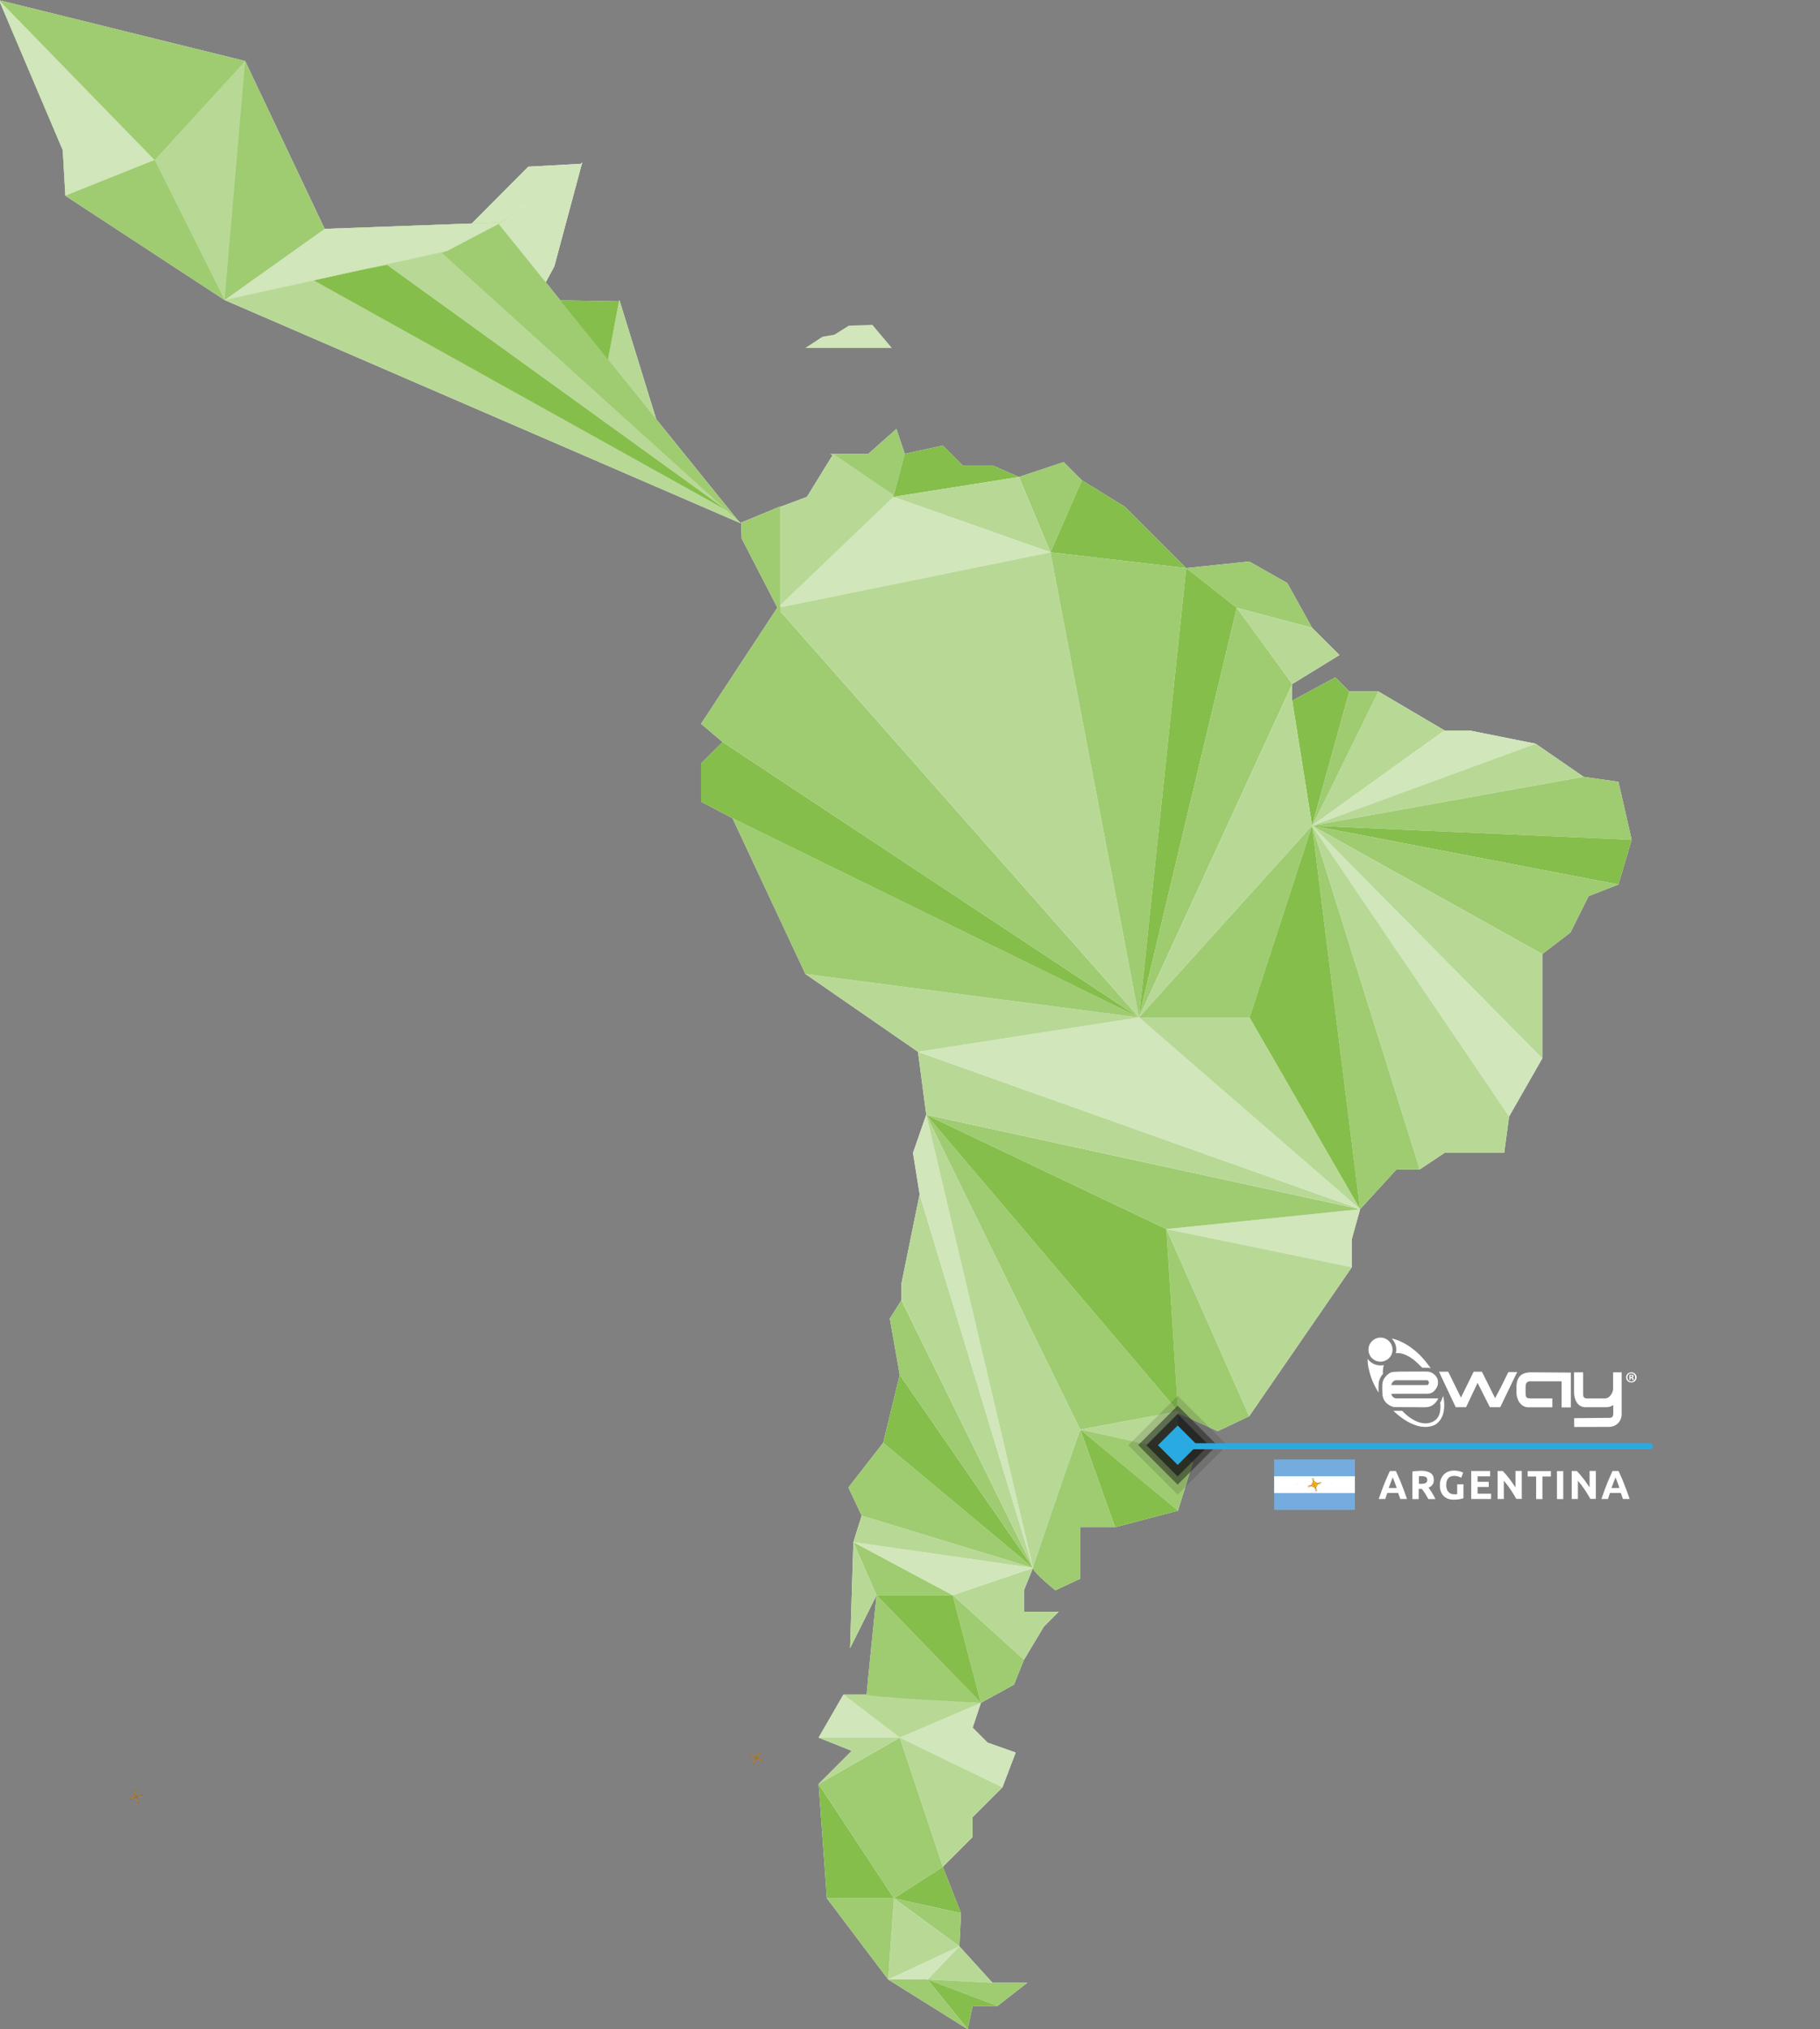 <?xml version="1.0" encoding="utf-8"?>
<!-- Generator: Adobe Illustrator 21.0.0, SVG Export Plug-In . SVG Version: 6.00 Build 0)  -->
<svg version="1.1" id="Capa_1" xmlns="http://www.w3.org/2000/svg" xmlns:xlink="http://www.w3.org/1999/xlink" x="0px" y="0px"
	 viewBox="0 0 2088.3 2327.4" style="enable-background:new 0 0 2088.3 2327.4;" xml:space="preserve">
<rect x="0" y="0" width="2088.3" height="2327.4" fill="#808080" stroke="none"/>
<style type="text/css">
	.st0{opacity:0.15;fill:#1D1D1B;enable-background:new    ;}
	.st1{opacity:0.5;fill:#1D1D1B;enable-background:new    ;}
	.st2{opacity:0.75;fill:#1D1D1B;enable-background:new    ;}
	.st3{fill:#29ABE2;}
	.st4{fill:#FFFFFF;}
	.st5{fill:#9FCB71;}
	.st6{fill:#B8D996;}
	.st7{fill:#85BE4B;}
	.st8{fill:#D1E6BA;}
	.st9{fill:none;stroke:#29ABE2;stroke-width:6.92;stroke-linecap:round;stroke-linejoin:round;stroke-miterlimit:10;}
	.st10{fill:#74ACDF;}
	.st11{fill:#F6B40E;stroke:#85340A;stroke-width:0.129;}
	.st12{fill:#85340A;}
	.st13{fill:#F6B40E;stroke:#85340A;stroke-width:0.174;}
	.st14{fill:#843511;}
</style>
<symbol  id="nuevo_cubo" viewBox="-56.7 -56.7 113.4 113.4">
	<rect x="-40.1" y="-40.1" transform="matrix(0.707 -0.707 0.707 0.707 0 0)" class="st0" width="80.2" height="80.2"/>
	
		<rect x="-32.1" y="-32" transform="matrix(0.707 -0.707 0.707 0.707 -6.004901e-02 -3.076042e-02)" class="st1" width="64.1" height="64.1"/>
	
		<rect x="-25.4" y="-25.3" transform="matrix(0.707 -0.707 0.707 0.707 -6.005009e-02 -3.076013e-02)" class="st2" width="50.7" height="50.7"/>
	
		<rect x="-16" y="-16" transform="matrix(0.707 -0.707 0.707 0.707 9.255909e-07 3.833923e-07)" class="st3" width="32" height="32"/>
</symbol>
<g>
	<path class="st4" d="M1857,896.7l-39.9-5.7l-55.1-38l-76-15.2h-28.5l-75.9-44.7l0,0h-33.3c0,0-0.1,0.2-0.2,0.6l0.2-0.6l-16.2-16.1
		l-49.4,26.6v-19l54.2-33.3l-31.4-31.3l-28.5-51.3l-43.7-24.7l-72.2,7.6l-70.3-70.3l-49.4-30.4l-20.9-20.9l-51.3,17.1l-30.4-13.3
		h-34.2l-22.8-22.8l-43.7,9.5l-9.5-28.5l-32.3,28.5h-43.7l2.6,1.8l-29.3,47.6l-30.4,11.4v112.4l-0.2,0.2l-0.1-113l-44.8,18.5
		l0.6,18.2l41,79.4l-0.2,0.2l-87.4,133l24.7,20.9l-24.7,24.7v43.7l36.1,19l83.6,178.6l129.2,89.3l9.5,72.2l-15.2,43.7l7.6,47.5
		l-20.9,102.6v19l-13.3,20.9l11.4,64.6l-19,77.9l-39.9,51.3l15.2,32.3l-9.5,30.4l-3.8,121.6l30.4-60.8c0,0-11.4,111.1-11.4,114
		h-26.6l-28.5,49.4l38,15.2l-38,38l9.5,131.1l70.3,93.1l91.2,57l5.7-26.6h28.5l34.2-26.6h-39.9l-38-41.8l1.9-38l-20.9-53.2
		l34.2-34.2v-22.8l34.2-34.2l15.2-39.9l-32.3-11.4l-17.1-17.1l9.5-28.5l38-20.9l11.4-28.5l22.8-38l17.1-17.1h-39.9v-24.7l10.4-25.6
		l0,0c0,5.3,25.7,25.7,25.7,25.7l28.5-13.3v-59h39.9l0,0l72.2-19l17.1-55.1l-17.1-13.3v-43.7l45.6,20.9l36.1-17.1l117.8-171v-32.3
		l9.5-34.2l41.8-45.6h26.6l28.5-19h68.4l5.7-41.8l38-66.5v-119.7l32.3-24.7l20.9-41.8l34.2-13.3l15.2-51.3L1857,896.7z
		 M1547.9,794.5c-4.1,14.7-39.8,143.2-42.2,152.1l-0.2,0.4L1547.9,794.5z"/>
	<path class="st4" d="M847,597.2l-94.1-116.5l-42.2-136.6l-2.7,13.3l2.3-11.7l-67.4-1.2l-16.7-20.7l9.8-18.1l31.6-117.6l0.5-0.3
		h-0.4l0.4-1.4l-2,1.5l-59.9,3.3l-64.8,65.1l-168.9,6.2L281.3,70L-1.1,0.2l73.1,172l3,52.3l182.7,119.6l592.7,256.3L847,597.2z
		 M602.8,234.8l-30.4,22.5l-0.3-0.4l0.5-0.3l2.7-1.5h-0.7L602.8,234.8z"/>
</g>
<g id="BACKGROUND">
</g>
<g id="TEXT">
</g>
<g>
	<polygon class="st5" points="1028.6,492 996.3,520.5 952.6,520.5 1025,569.9 1038.1,520.5 	"/>
	<polygon class="st6" points="956.3,520.5 925.9,569.9 895.5,581.3 895.5,697.2 1028.7,569.9 	"/>
	<polygon class="st7" points="1138.8,533.8 1104.6,533.8 1081.8,511 1038.1,520.5 1025,569.9 1169.2,547.1 	"/>
	<polygon class="st8" points="924,399.1 1023.3,399.1 1001,372.6 974,373.5 957.3,383.9 943.8,386.2 	"/>
	<polygon class="st5" points="1169.2,547.1 1220.5,530 1241.4,550.9 1205.3,633.5 	"/>
	<polygon class="st6" points="1169.2,547.1 1205.3,633.5 1025,569.9 	"/>
	<polygon class="st6" points="710.7,344.1 767.1,526.8 682.2,487.3 	"/>
	<polygon class="st8" points="1025,569.9 891.8,697.2 1205.3,633.5 	"/>
	<polygon class="st7" points="1290.8,581.3 1241.4,550.9 1205.3,633.5 1361.1,651.6 	"/>
	<polygon class="st7" points="682.2,492 710.3,345.7 620.2,344.1 627.2,401.7 	"/>
	<polygon class="st8" points="668,186.4 511.4,302.6 601.6,369.1 635.9,305.7 	"/>
	<polygon class="st8" points="606.1,191.2 507.4,290.4 572.1,256.9 668,187.8 	"/>
	<polygon class="st5" points="1477,668.7 1433.3,644 1361.1,651.6 1419.1,697.2 1505.5,720 	"/>
	<polygon class="st6" points="1536.9,751.3 1505.5,720 1419.1,697.2 1482.7,784.6 	"/>
	<polygon class="st7" points="1482.7,803.6 1532.1,777 1548.3,793.1 1505.5,947 	"/>
	<path class="st5" d="M1548.3,793.1h33.3c0,0-77,157.6-76,153.9C1506.5,943.4,1548.3,793.1,1548.3,793.1z"/>
	<polygon class="st6" points="1581.5,793.1 1657.5,837.8 1505.5,947 	"/>
	<polygon class="st8" points="1657.5,837.8 1505.5,947 1762,853 1686,837.8 	"/>
	<polygon class="st6" points="1762,853 1505.5,947 1817.1,891 	"/>
	<polygon class="st5" points="1857,896.7 1817.1,891 1505.5,947 1872.2,963.2 	"/>
	<polygon class="st7" points="1872.2,963.2 1505.5,947 1857,1014.5 	"/>
	<polygon class="st5" points="1505.5,947 1769.6,1094.3 1801.9,1069.6 1822.8,1027.8 1857,1014.5 	"/>
	<polygon class="st6" points="1769.6,1094.3 1769.6,1214 1505.5,947 	"/>
	<polygon class="st8" points="1769.6,1214 1731.6,1280.5 1505.5,947 	"/>
	<polygon class="st6" points="1505.5,947 1629,1341.3 1657.5,1322.3 1725.9,1322.3 1731.6,1280.5 	"/>
	<polygon class="st5" points="1505.5,947 1560.6,1386.9 1602.4,1341.3 1629,1341.3 	"/>
	<polygon class="st8" points="1338.3,1409.7 1551.1,1453.4 1551.1,1421.1 1560.6,1386.9 	"/>
	<polygon class="st6" points="1551.1,1453.4 1433.3,1624.4 1338.3,1409.7 	"/>
	<polygon class="st5" points="1338.3,1409.7 1351.6,1620.6 1397.2,1641.5 1433.3,1624.4 	"/>
	<polygon class="st6" points="1351.6,1618.7 1351.6,1664.3 1239.5,1639.6 	"/>
	<polygon class="st5" points="1351.6,1664.3 1368.7,1677.6 1351.6,1732.7 1239.5,1639.6 	"/>
	<polygon class="st7" points="1279.4,1751.7 1351.6,1732.7 1239.5,1639.6 	"/>
	<path class="st5" d="M1239.5,1639.6c0,0-54.2,153.4-54.2,158.7s25.7,25.7,25.7,25.7l28.5-13.3v-59h39.9L1239.5,1639.6z"/>
	<polygon class="st6" points="1174.9,1848.6 1174.9,1823.9 1185.3,1798.3 1093.1,1829.6 1174.9,1903.7 1197.7,1865.7 1214.8,1848.6 
			"/>
	<polygon class="st5" points="1093.1,1829.6 1125.5,1953.1 1163.5,1932.2 1174.9,1903.7 	"/>
	<polygon class="st8" points="1133.1,1998.7 1116,1981.6 1125.5,1953.1 1032.4,1993 1150.2,2050 1165.4,2010.1 	"/>
	<polygon class="st6" points="1032.4,1993 1081.8,2141.2 1116,2107 1116,2084.2 1150.2,2050 	"/>
	<polygon class="st7" points="1081.8,2141.2 1102.7,2194.4 1025.7,2177.3 	"/>
	<polygon class="st5" points="1102.7,2194.4 1100.8,2232.4 1025.7,2177.3 	"/>
	<polygon class="st6" points="1100.8,2232.4 1064.2,2270.4 1138.8,2274.2 	"/>
	<polygon class="st5" points="1178.7,2274.2 1138.8,2274.2 1064.2,2270.4 1144.5,2300.8 	"/>
	<polygon class="st7" points="1110.3,2327.4 1116,2300.8 1144.5,2300.8 1064.2,2270.4 	"/>
	<polygon class="st5" points="1019.1,2270.4 1064.2,2270.4 1110.3,2327.4 	"/>
	<polygon class="st8" points="1019.1,2270.4 1100.8,2232.4 1064.2,2270.4 	"/>
	<polygon class="st6" points="1025.7,2177.3 1019.1,2270.4 1100.8,2232.4 	"/>
	<polygon class="st5" points="948.8,2177.3 1025.7,2177.3 1019.1,2270.4 	"/>
	<polygon class="st7" points="939.3,2046.2 1025.7,2177.3 948.8,2177.3 	"/>
	<polygon class="st5" points="939.3,2046.2 1032.4,1993 1081.8,2141.2 1025.7,2177.3 	"/>
	<polygon class="st6" points="977.3,2008.2 939.3,2046.2 1032.4,1993 939.3,1993 	"/>
	<polygon class="st8" points="967.8,1943.6 939.3,1993 1032.4,1993 	"/>
	<polygon class="st6" points="967.8,1943.6 994.4,1943.6 1125.5,1953.1 1032.4,1993 	"/>
	<path class="st5" d="M1005.8,1829.6l119.7,123.5c0,0-131.1-6.6-131.1-9.5S1005.8,1829.6,1005.8,1829.6z"/>
	<polygon class="st7" points="1005.8,1829.6 1093.1,1829.6 1125.5,1953.1 	"/>
	<polygon class="st6" points="1005.8,1829.6 975.4,1890.4 979.2,1768.8 	"/>
	<polygon class="st5" points="1005.8,1829.6 979.2,1768.8 1093.1,1829.6 	"/>
	<polygon class="st8" points="979.2,1768.8 1093.1,1829.6 1185.3,1798.3 	"/>
	<polygon class="st6" points="988.7,1738.4 979.2,1768.8 1185.3,1798.3 	"/>
	<polygon class="st5" points="973.5,1706.1 988.7,1738.4 1185.3,1798.3 1013.4,1654.8 	"/>
	<polygon class="st7" points="1032.4,1576.9 1013.4,1654.8 1185.3,1798.3 	"/>
	<polygon class="st5" points="1021,1512.3 1032.4,1576.9 1185.3,1798.3 1034.3,1491.4 	"/>
	<polygon class="st6" points="1034.3,1491.4 1034.3,1472.4 1055.2,1369.8 1185.3,1798.3 	"/>
	<polygon class="st8" points="1047.6,1322.3 1055.2,1369.8 1185.3,1798.3 1062.8,1278.6 	"/>
	<polygon class="st6" points="1062.8,1278.6 1239.5,1639.6 1185.3,1798.3 	"/>
	<polygon class="st5" points="1062.8,1278.6 1351.6,1618.7 1239.5,1639.6 	"/>
	<polygon class="st7" points="1338.3,1409.7 1351.6,1618.7 1062.8,1278.6 	"/>
	<polygon class="st5" points="1560.6,1386.9 1062.8,1278.6 1338.3,1409.7 	"/>
	<polygon class="st6" points="1560.6,1386.9 1053.3,1206.4 1062.8,1278.6 	"/>
	<polygon class="st8" points="1053.3,1206.4 1306.9,1167 1560.6,1386.9 	"/>
	<polygon class="st6" points="1306.9,1167 1053.3,1206.4 924.1,1117.1 	"/>
	<polygon class="st5" points="1306.9,1167 840.5,938.5 924.1,1117.1 	"/>
	<polygon class="st6" points="513.5,287.7 257.7,344.1 850.4,600.4 	"/>
	<polygon class="st7" points="840.5,938.5 804.4,919.5 804.4,875.8 829.1,851.1 1306.9,1167 	"/>
	<polygon class="st5" points="829.1,851.1 804.4,830.2 891.8,697.2 1306.9,1167 	"/>
	<polygon class="st6" points="891.8,697.2 1205.3,633.5 1306.9,1167 	"/>
	<polygon class="st5" points="1361.1,651.6 1306.9,1167 1205.3,633.5 	"/>
	<polygon class="st7" points="1419.1,697.2 1306.9,1167 1361.1,651.6 	"/>
	<polygon class="st5" points="1482.7,784.6 1306.9,1167 1419.1,697.2 	"/>
	<polygon class="st6" points="1306.9,1167 1505.5,947 1482.7,803.6 1482.7,784.6 	"/>
	<polygon class="st5" points="1306.9,1167 1505.5,947 1433.8,1167 	"/>
	<polygon class="st6" points="1433.8,1167 1560.6,1386.9 1306.9,1167 	"/>
	<polygon class="st7" points="1433.8,1167 1505.5,947 1560.6,1386.9 	"/>
	<polygon class="st5" points="507.4,290.4 572.1,256.9 847.2,597.5 	"/>
	<polygon class="st7" points="409.9,310.5 360,321.5 833.4,585 444,303.9 	"/>
	<polygon class="st5" points="257.7,344.1 75,224.5 72,172.2 -1.1,0.2 281.3,70 372.4,262.5 575.3,255.1 515.1,287.3 	"/>
	<polygon class="st5" points="851,617.6 850.4,599.4 895.2,580.9 895.3,703.4 	"/>
	<polygon class="st8" points="372.4,262.5 575.3,255.1 513.5,287.7 257.7,344.1 	"/>
	<polygon class="st6" points="177.4,183.5 281.3,70 257.7,344.1 	"/>
	<polygon class="st8" points="177.4,183.5 -1.1,0.2 72,172.2 75,224.5 	"/>
</g>
<use xlink:href="#nuevo_cubo"  width="113.4" height="113.4" x="-56.7" y="-56.7" transform="matrix(0.999 0 0 -0.999 1351.3 1657.599)" style="overflow:visible;"/>
<g id="XMLID_3_">
	<path id="XMLID_273_" class="st4" d="M1877.8,1579.8c0,3.3-2.6,5.9-6,5.9c-3.3,0-6-2.6-6-5.9c0-3.2,2.7-5.8,6-5.8
		C1875.2,1574,1877.8,1576.6,1877.8,1579.8z M1867.3,1579.8c0,2.6,1.9,4.7,4.5,4.7s4.4-2.1,4.4-4.6c0-2.6-1.9-4.7-4.5-4.7
		C1869.2,1575.1,1867.3,1577.2,1867.3,1579.8z M1870.9,1582.8h-1.3v-5.8c0.5-0.1,1.3-0.2,2.2-0.2c1.1,0,1.6,0.2,2,0.4
		c0.3,0.2,0.6,0.7,0.6,1.3c0,0.6-0.5,1.1-1.2,1.4v0.1c0.6,0.2,0.9,0.6,1.1,1.4c0.2,0.9,0.3,1.2,0.4,1.5h-1.5
		c-0.2-0.2-0.3-0.7-0.5-1.4c-0.1-0.6-0.5-0.9-1.2-0.9h-0.6V1582.8z M1870.9,1579.5h0.6c0.7,0,1.3-0.2,1.3-0.9c0-0.5-0.4-0.9-1.2-0.9
		c-0.4,0-0.6,0-0.7,0.1L1870.9,1579.5L1870.9,1579.5z"/>
	<path id="XMLID_272_" class="st4" d="M1819,1614h24.3c3.2,0,5.9-1.1,7.8-2.5c0,0.4,0,8.5,0,8.9c0,1,0.3,5.8-3.7,5.8l-41.2,0.4
		l0.1,10.1l40.6-0.1c9.1-0.7,13.3-7.3,13.8-13.5V1574h-9.8c0,0.4,0,19,0,19.4c0,2.2-2.6,10.6-9.9,10.6h-20c-3.8,0-4.5-2.6-4.5-4.2
		V1574h-10.4v23.1C1806.2,1605.2,1810,1614,1819,1614z"/>
	<polygon id="XMLID_271_" class="st4" points="1670.3,1614 1682.2,1614 1695.4,1586.1 1709.5,1614 1721.4,1614 1740.8,1573.7 
		1730.7,1573.7 1723.1,1589.2 1715.5,1603.7 1700.4,1573.3 1690.9,1573.3 1676.3,1603 1661.7,1573.3 1651.1,1573.3 	"/>
	<path id="XMLID_270_" class="st4" d="M1753.5,1614.1h27.7V1604h-25c-3.3-0.3-5.7,0-5.7-5.5v-8.1c0-3.4,1.2-6.1,5.3-6.1h36v29.9
		h10.6v-39.9l-45.8-0.3c-11,0.2-15.8,5.2-16.6,15.2c-0.1,1.3,0,6.8,0,8.1C1740,1605.6,1745.2,1614.1,1753.5,1614.1z"/>
	<path id="XMLID_267_" class="st4" d="M1605.9,1573.2c7-0.1,19.5-0.1,26.1-0.1c6.5,0,7,0.1,7.9,0.3c0.9,0.2,2.1,0.6,3.4,1.3
		c1.2,0.7,2.5,1.7,3.6,2.9c1.1,1.2,2,2.5,2.5,4s0.7,3.1,0.6,4.7s-0.5,3.1-1.2,4.7c-0.8,1.5-1.9,3.1-3.1,4.3
		c-1.1,1.2-2.3,1.9-3.4,2.4c-1.2,0.5-2.5,0.7-3.1,0.8c-0.6,0.1-0.6,0.1-7.7,0.1c-7,0-21.1,0-28.1,0s-7,0.1-6.9,0.4s0.2,1,0.6,1.6
		c0.3,0.7,0.8,1.4,1.5,1.9c0.7,0.6,1.5,1,2.1,1.2c0.7,0.2,1.1,0.2,1.4,0.2c0.2,0,0.2,0,8.2,0s24,0,32,0s8,0,7.9,0.2
		s-0.2,0.5-0.6,1.3c-0.4,0.7-1.2,1.9-2.2,3.1s-2.3,2.4-3.9,3.4s-3.5,1.7-6.1,2s-5.9,0.2-12.3,0.1s-16.1-0.1-20.9-0.1s-4.8,0-5.4-0.2
		s-1.7-0.5-3-1.1s-2.6-1.3-3.8-2.3c-1.2-0.9-2.2-2-3.1-3.3s-1.6-2.8-2.1-4.5s-0.7-3.7-0.7-6.2c-0.1-2.6-0.1-5.8,0-8s0.4-3.4,0.9-4.7
		c0.5-1.3,1.2-2.6,2.1-3.8c0.9-1.2,2-2.3,3.2-3.3s2.4-1.9,3.8-2.4C1597.4,1573.6,1598.9,1573.4,1605.9,1573.2L1605.9,1573.2z
		 M1596.5,1588.6c0,0,0.1,0,7,0s20.7,0,27.6,0s6.9,0,7.1-0.2c0.2-0.1,0.5-0.3,0.8-0.8c0.3-0.4,0.4-1.1,0.5-1.7c0-0.6,0-1.2-0.3-1.6
		c-0.3-0.5-0.7-0.8-1-1s-0.4-0.2-6.6-0.2s-18.4,0-24.5,0s-6.1,0-6.4,0.1s-1,0.4-1.7,1c-0.7,0.5-1.4,1.4-1.9,2.1
		c-0.4,0.7-0.5,1.4-0.6,1.8C1596.5,1588.4,1596.4,1588.5,1596.5,1588.6C1596.4,1588.5,1596.4,1588.6,1596.5,1588.6z"/>
	<path id="XMLID_266_" class="st4" d="M1584,1561.8c7.6,0,13.8-6.2,13.8-13.8c0-7.6-6.2-13.8-13.8-13.8c-7.6,0-13.8,6.2-13.8,13.8
		C1570.1,1555.6,1576.4,1561.8,1584,1561.8z"/>
	<g id="XMLID_254_">
		<path id="XMLID_263_" class="st4" d="M1602.1,1547.9c0,1.4-0.2,2.8-0.5,4.2c5.2-0.6,10.7,1,17.1,5.1c3.8,2.4,8.6,6.8,13.2,11.6
			c0,0,0,0,0.1,0c6.6,0,7.5,0,9,0.4c0.2,0,0.4,0.1,0.6,0.2l-1.4-2.1c-3-4.1-6.1-7.9-9.2-11.2c-9-9.6-21.9-18.4-34.2-20.9
			C1600.1,1538.5,1602.1,1543,1602.1,1547.9z"/>
		<path id="XMLID_259_" class="st4" d="M1587.8,1565.7c-1.2,0.3-2.5,0.4-3.8,0.4c-6.1,0-11.5-3-14.8-7.6c0,3.2,0.3,6.6,1,10.1
			c0.7,3.1,1.9,8,3.3,11.9c1.9,5.4,4.8,11.1,8.3,16.8c0-0.2,0-0.4,0-0.7c-0.1-2.9-0.1-6.2,0-8.4c0.1-2.5,0.5-4.2,1.1-6
			c0.7-1.7,1.6-3.4,2.7-4.9c0.4-0.5,0.8-1,1.3-1.5c0-0.2-0.1-0.4-0.1-0.5C1586.6,1573,1586.8,1569.4,1587.8,1565.7z"/>
		<path id="XMLID_255_" class="st4" d="M1656.5,1603.9l-0.6-2.9l-1.7,4.5c-0.2,0.5-0.4,1-0.9,2c-0.2,0.3-0.4,0.7-0.8,1.2
			c1.1,9.7-0.6,18.9-9.6,22.5c-10.3,4.1-22.8-1.3-34-13c-1.9,0-3.5,0-4.8,0c-3.4,0-4.6,0-5.4-0.1c14.4,13.8,31.9,22.6,46.6,16.7
			c1.5-0.6,2.6-1.4,3.8-2.4C1656.9,1625.6,1658.2,1614.9,1656.5,1603.9z"/>
	</g>
</g>
<g>
	<path class="st4" d="M1606.7,1719.3c-0.4-1.1-0.7-2.3-1.2-3.4c-0.4-1.2-0.8-2.3-1.2-3.5h-12.5c-0.4,1.2-0.8,2.3-1.2,3.5
		c-0.4,1.2-0.8,2.3-1.1,3.4h-7.5c1.2-3.5,2.4-6.6,3.4-9.6c1.1-2.9,2.1-5.7,3.2-8.3c1-2.6,2.1-5.1,3.1-7.4s2.1-4.6,3.1-6.8h6.8
		c1.1,2.2,2.1,4.5,3.1,6.8s2.1,4.8,3.1,7.4s2.1,5.4,3.2,8.3s2.2,6.1,3.4,9.6H1606.7z M1598,1694.5c-0.2,0.5-0.4,1.1-0.7,1.9
		c-0.3,0.8-0.7,1.7-1.1,2.8c-0.4,1.1-0.8,2.2-1.3,3.5s-1,2.6-1.5,4h9.2c-0.5-1.4-1-2.7-1.4-4s-0.9-2.4-1.3-3.5s-0.8-2-1.1-2.8
		S1598.2,1695,1598,1694.5z"/>
	<path class="st4" d="M1630.3,1686.9c4.8,0,8.5,0.9,11.1,2.6s3.8,4.4,3.8,8c0,2.3-0.5,4.1-1.6,5.5c-1,1.4-2.5,2.5-4.5,3.3
		c0.6,0.8,1.3,1.7,2,2.8c0.7,1,1.4,2.1,2.1,3.2s1.4,2.3,2,3.5s1.3,2.4,1.8,3.6h-8.1c-0.6-1-1.2-2.1-1.8-3.2
		c-0.6-1.1-1.2-2.1-1.9-3.1c-0.6-1-1.3-2-1.9-2.9s-1.2-1.7-1.9-2.5h-3.6v11.7h-7.2v-31.6c1.6-0.3,3.2-0.5,4.9-0.6
		S1629,1686.9,1630.3,1686.9z M1630.7,1693.1c-0.5,0-1,0-1.4,0s-0.8,0.1-1.2,0.1v8.7h2c2.7,0,4.7-0.3,5.8-1c1.2-0.7,1.8-1.8,1.8-3.5
		c0-1.6-0.6-2.7-1.8-3.4C1634.8,1693.4,1633,1693.1,1630.7,1693.1z"/>
	<path class="st4" d="M1668.9,1692.8c-3.4,0-5.8,0.9-7.3,2.8s-2.2,4.4-2.2,7.7c0,1.6,0.2,3,0.6,4.3s0.9,2.4,1.7,3.3
		c0.7,0.9,1.7,1.6,2.8,2.2c1.1,0.5,2.4,0.8,3.9,0.8c0.8,0,1.5,0,2.1,0s1.1-0.1,1.5-0.2v-11.2h7.2v15.9c-0.9,0.3-2.3,0.7-4.2,1.1
		c-1.9,0.4-4.3,0.6-7.1,0.6c-2.4,0-4.6-0.4-6.5-1.1c-2-0.7-3.6-1.8-5-3.2c-1.4-1.4-2.5-3.2-3.2-5.2c-0.8-2.1-1.1-4.4-1.1-7.1
		s0.4-5.1,1.3-7.1c0.8-2.1,2-3.8,3.4-5.3c1.5-1.4,3.2-2.5,5.1-3.3c2-0.7,4-1.1,6.3-1.1c1.5,0,2.9,0.1,4.1,0.3
		c1.2,0.2,2.3,0.4,3.1,0.7c0.9,0.3,1.6,0.5,2.2,0.8s1,0.5,1.2,0.6l-2.1,5.8c-1-0.5-2.1-1-3.4-1.4
		C1671.8,1693,1670.4,1692.8,1668.9,1692.8z"/>
	<path class="st4" d="M1688.1,1719.3v-32.1h21.7v6.1h-14.4v6.3h12.8v5.9h-12.8v7.7h15.5v6.1H1688.1z"/>
	<path class="st4" d="M1739.9,1719.3c-2.1-3.7-4.3-7.3-6.7-10.9c-2.4-3.6-5-7-7.7-10.1v21h-7.1v-32.1h5.9c1,1,2.1,2.3,3.4,3.7
		c1.2,1.5,2.5,3.1,3.8,4.7s2.6,3.4,3.8,5.2c1.3,1.8,2.5,3.5,3.6,5.2v-18.9h7.2v32.1h-6.2L1739.9,1719.3L1739.9,1719.3z"/>
	<path class="st4" d="M1779.5,1687.3v6.2h-9.7v25.9h-7.2v-25.9h-9.7v-6.2H1779.5z"/>
	<path class="st4" d="M1786.5,1687.3h7.2v32.1h-7.2V1687.3z"/>
	<path class="st4" d="M1824.9,1719.3c-2.1-3.7-4.3-7.3-6.7-10.9c-2.4-3.6-5-7-7.7-10.1v21h-7.1v-32.1h5.9c1,1,2.1,2.3,3.4,3.7
		c1.2,1.5,2.5,3.1,3.8,4.7s2.6,3.4,3.8,5.2c1.3,1.8,2.5,3.5,3.6,5.2v-18.9h7.2v32.1h-6.2L1824.9,1719.3L1824.9,1719.3z"/>
	<path class="st4" d="M1862.2,1719.3c-0.4-1.1-0.7-2.3-1.2-3.4c-0.4-1.2-0.8-2.3-1.2-3.5h-12.5c-0.4,1.2-0.8,2.3-1.2,3.5
		c-0.4,1.2-0.8,2.3-1.1,3.4h-7.5c1.2-3.5,2.4-6.6,3.4-9.6c1.1-2.9,2.1-5.7,3.2-8.3c1-2.6,2.1-5.1,3.1-7.4s2.1-4.6,3.1-6.8h6.8
		c1.1,2.2,2.1,4.5,3.1,6.8s2.1,4.8,3.1,7.4s2.1,5.4,3.2,8.3s2.2,6.1,3.4,9.6H1862.2z M1853.6,1694.5c-0.2,0.5-0.4,1.1-0.7,1.9
		c-0.3,0.8-0.7,1.7-1.1,2.8c-0.4,1.1-0.8,2.2-1.3,3.5s-1,2.6-1.5,4h9.2c-0.5-1.4-1-2.7-1.4-4s-0.9-2.4-1.3-3.5s-0.8-2-1.1-2.8
		C1854,1695.6,1853.7,1695,1853.6,1694.5z"/>
</g>
<line class="st9" x1="1893" y1="1658.8" x2="1351.6" y2="1658.8"/>
<g>
	<rect x="1462" y="1673.9" class="st10" width="92.6" height="57.9"/>
	<rect x="1462" y="1693.2" class="st4" width="92.6" height="19.3"/>
	<g id="rays_40_">
		<path id="ray1_160_" class="st11" d="M1507.9,1703l3.3,7.2l0.1,0.1c0.1,0,0-0.2,0-0.2l-2.7-7.4 M1508.6,1705.5
			c0,1.1,0.6,1.7,0.5,2.7s0.4,1.5,0.6,1.9c0.1,0.4-0.1,0.6,0,0.7s0.4-0.2,0.3-0.8c-0.1-0.5-0.5-0.7-0.4-1.9c0.1-1.2-0.5-1.5-0.3-2.6
			"/>
		<g transform="rotate(22.5 400,250)">
			<path id="ray1_159_" class="st11" d="M1507.9,1702.8l0.3,7.9c0,0,0,0.1,0.1,0.1s0.1-0.1,0.1-0.1l0.3-7.9 M1507.6,1705.4
				c-0.5,1-0.1,1.8-0.5,2.7c-0.5,0.9-0.2,1.6-0.2,2s-0.4,0.5-0.3,0.6s0.4-0.1,0.6-0.6c0.1-0.5-0.2-0.8,0.4-1.9
				c0.5-1.1,0.1-1.5,0.7-2.5"/>
		</g>
		<g transform="rotate(45 400,250)">
			<path id="ray1_158_" class="st11" d="M1507.9,1702.7l-2.7,7.4c0,0-0.1,0.1,0,0.2c0.1,0,0.1-0.1,0.1-0.1l3.3-7.2 M1506.6,1704.9
				c-0.8,0.7-0.7,1.6-1.5,2.3c-0.8,0.6-0.8,1.4-0.9,1.8c-0.2,0.4-0.5,0.3-0.5,0.5c0,0.1,0.4,0.1,0.7-0.4c0.3-0.4,0.1-0.8,1.1-1.6
				c0.9-0.8,0.7-1.4,1.6-2"/>
		</g>
		<g transform="rotate(67.5 400,250)">
			<path id="ray1_157_" class="st11" d="M1508,1702.5l-5.4,5.8c0,0-0.1,0.1,0,0.2s0.2,0,0.2,0l5.8-5.4 M1506,1704.1
				c-1,0.4-1.3,1.2-2.3,1.5c-0.9,0.3-1.2,1-1.5,1.3s-0.6,0.1-0.6,0.2s0.4,0.2,0.8,0c0.5-0.3,0.5-0.7,1.6-1.1s1.2-1,2.2-1.3"/>
		</g>
		<path id="ray2_160_" class="st12" d="M1508.8,1705.7c0.1,1,0.6,1.5,0.5,2.5c0.3-0.8-0.4-1.3-0.3-2.5 M1508.1,1702.9l2.3,4.9
			l-1.9-5.1"/>
		<g transform="rotate(22.5 400,250)">
			<path id="ray2_159_" class="st12" d="M1507.7,1705.6c-0.4,1,0,1.6-0.5,2.5C1507.7,1707.5,1507.4,1706.7,1507.7,1705.6
				 M1508.1,1702.8l0.2,5.4l0.2-5.4"/>
		</g>
		<g transform="rotate(45 400,250)">
			<path id="ray2_158_" class="st12" d="M1506.7,1705.2c-0.7,0.8-0.6,1.5-1.4,2.1C1506,1706.9,1506,1706.1,1506.7,1705.2
				 M1508.1,1702.8l-1.9,5.1l2.3-4.9"/>
		</g>
		<g transform="rotate(67.5 400,250)">
			<path id="ray2_157_" class="st12" d="M1505.9,1704.4c-0.9,0.4-1.1,1.2-2.1,1.4c0.8-0.1,1.1-0.8,2.1-1.2 M1508.1,1702.7l-3.7,4
				l4-3.7"/>
		</g>
	</g>
	<g>
		<g id="rays_39_">
			<path id="ray1_156_" class="st11" d="M1508.1,1702.5l-7.2,3.3l-0.1,0.1c0,0.1,0.2,0,0.2,0l7.4-2.7 M1505.7,1703.1
				c-1.1,0-1.7,0.6-2.7,0.5s-1.5,0.4-1.9,0.6c-0.4,0.1-0.6-0.1-0.7,0s0.2,0.4,0.8,0.3c0.5-0.1,0.7-0.5,1.9-0.4
				c1.2,0.1,1.5-0.5,2.6-0.3"/>
			<g transform="rotate(22.5 400,250)">
				<path id="ray1_155_" class="st11" d="M1508.3,1702.4l-7.9,0.3c0,0-0.1,0-0.1,0.1s0.1,0.1,0.1,0.1l7.9,0.3 M1505.8,1702.1
					c-1-0.5-1.8-0.1-2.7-0.5c-0.9-0.5-1.6-0.2-2-0.2s-0.5-0.4-0.6-0.3s0.1,0.4,0.6,0.6c0.5,0.1,0.8-0.2,1.9,0.4
					c1.1,0.5,1.5,0.1,2.5,0.7"/>
			</g>
			<g transform="rotate(45 400,250)">
				<path id="ray1_154_" class="st11" d="M1508.5,1702.5l-7.4-2.7c0,0-0.1-0.1-0.2,0s0.1,0.1,0.1,0.1l7.2,3.3 M1506.2,1701.2
					c-0.7-0.8-1.6-0.7-2.3-1.5c-0.6-0.8-1.4-0.8-1.8-0.9c-0.4-0.2-0.3-0.5-0.5-0.5c-0.1,0-0.1,0.4,0.4,0.7c0.4,0.3,0.8,0.1,1.6,1.1
					c0.8,0.9,1.4,0.7,2,1.6"/>
			</g>
			<g transform="rotate(67.5 400,250)">
				<path id="ray1_153_" class="st11" d="M1508.6,1702.5l-5.8-5.4c0,0-0.1-0.1-0.2,0s0,0.2,0,0.2l5.4,5.8 M1507,1700.5
					c-0.4-1-1.2-1.3-1.5-2.3c-0.3-0.9-1-1.2-1.3-1.5s-0.1-0.6-0.2-0.6s-0.2,0.4,0,0.8s0.7,0.5,1.1,1.6s1,1.2,1.3,2.2"/>
			</g>
			<path id="ray2_156_" class="st12" d="M1505.5,1703.3c-1,0.1-1.5,0.6-2.5,0.5c0.8,0.3,1.3-0.4,2.5-0.3 M1508.2,1702.6l-4.9,2.3
				l5.1-1.9"/>
			<g transform="rotate(22.5 400,250)">
				<path id="ray2_155_" class="st12" d="M1505.5,1702.2c-1-0.4-1.6,0-2.5-0.5C1503.6,1702.2,1504.4,1701.9,1505.5,1702.2
					 M1508.3,1702.6l-5.4,0.2l5.4,0.2"/>
			</g>
			<g transform="rotate(45 400,250)">
				<path id="ray2_154_" class="st12" d="M1505.9,1701.2c-0.8-0.7-1.5-0.6-2.1-1.4C1504.2,1700.5,1505,1700.5,1505.9,1701.2
					 M1508.4,1702.6l-5.1-1.9l4.9,2.3"/>
			</g>
			<g transform="rotate(90 400,250)">
				<path id="ray2_153_" class="st12" d="M1506.8,1700.4c-0.4-0.9-1.2-1.1-1.4-2.1c0.1,0.8,0.8,1.1,1.2,2.1 M1508.4,1702.7l-4-3.7
					l3.7,4"/>
			</g>
		</g>
		<g>
			<g id="rays_38_">
				<path id="ray1_152_" class="st11" d="M1508.7,1702.7l-3.3-7.2l-0.1-0.1c-0.1,0,0,0.2,0,0.2l2.7,7.4 M1508,1700.2
					c0-1.1-0.6-1.7-0.5-2.7s-0.4-1.5-0.6-1.9c-0.1-0.4,0.1-0.6,0-0.7s-0.4,0.2-0.3,0.8s0.5,0.7,0.4,1.9c-0.1,1.2,0.5,1.5,0.3,2.6"/>
				<g transform="rotate(22.5 400,250)">
					<path id="ray1_151_" class="st11" d="M1508.7,1702.8l-0.3-7.9c0,0,0-0.1-0.1-0.1s-0.1,0.1-0.1,0.1l-0.3,7.9 M1509,1700.3
						c0.5-1,0.1-1.8,0.5-2.7c0.5-0.9,0.2-1.6,0.2-2s0.4-0.5,0.3-0.6s-0.4,0.1-0.6,0.6c-0.1,0.5,0.2,0.8-0.4,1.9
						c-0.5,1.1-0.1,1.5-0.7,2.5"/>
				</g>
				<g transform="rotate(45 400,250)">
					<path id="ray1_150_" class="st11" d="M1508.7,1703l2.7-7.4c0,0,0.1-0.1,0-0.2c-0.1,0-0.1,0.1-0.1,0.1l-3.3,7.2 M1510,1700.8
						c0.8-0.7,0.7-1.6,1.5-2.3c0.8-0.6,0.8-1.4,0.9-1.8c0.2-0.4,0.5-0.3,0.5-0.5c0-0.1-0.4-0.1-0.7,0.4c-0.3,0.4-0.1,0.8-1.1,1.6
						c-0.9,0.8-0.7,1.4-1.6,2"/>
				</g>
				<g transform="rotate(67.5 400,250)">
					<path id="ray1_149_" class="st11" d="M1508.6,1703.1l5.4-5.8c0,0,0.1-0.1,0-0.2s-0.2,0-0.2,0l-5.8,5.4 M1510.6,1701.6
						c1-0.4,1.3-1.2,2.3-1.5c0.9-0.3,1.2-1,1.5-1.3s0.6-0.1,0.6-0.2s-0.4-0.2-0.8,0c-0.5,0.3-0.5,0.7-1.6,1.1s-1.2,1-2.2,1.3"/>
				</g>
				<path id="ray2_152_" class="st12" d="M1507.8,1700c-0.1-1-0.6-1.5-0.5-2.5c-0.3,0.8,0.4,1.3,0.3,2.5 M1508.5,1702.7l-2.3-4.9
					l1.9,5.1"/>
				<g transform="rotate(22.5 400,250)">
					<path id="ray2_151_" class="st12" d="M1508.9,1700c0.4-1,0-1.6,0.5-2.5C1508.9,1698.1,1509.2,1698.9,1508.9,1700
						 M1508.5,1702.8l-0.2-5.4l-0.2,5.4"/>
				</g>
				<g transform="rotate(45 400,250)">
					<path id="ray2_150_" class="st12" d="M1509.9,1700.5c0.7-0.8,0.6-1.5,1.4-2.1C1510.6,1698.8,1510.6,1699.6,1509.9,1700.5
						 M1508.5,1702.9l1.9-5.1l-2.3,4.9"/>
				</g>
				<g transform="rotate(180 400,250)">
					<path id="ray2_149_" class="st12" d="M1510.7,1701.3c0.9-0.4,1.1-1.2,2.1-1.4c-0.8,0.1-1.1,0.8-2.1,1.2 M1508.4,1703l3.7-4
						l-4,3.7"/>
				</g>
			</g>
			<g>
				<g id="rays_37_">
					<path id="ray1_148_" class="st11" d="M1508.5,1703.2l7.2-3.3l0.1-0.1c0-0.1-0.2,0-0.2,0l-7.4,2.7 M1510.9,1702.5
						c1.1,0,1.7-0.6,2.7-0.5s1.5-0.4,1.9-0.6c0.4-0.1,0.6,0.1,0.7,0s-0.2-0.4-0.8-0.3c-0.5,0.1-0.7,0.5-1.9,0.4
						c-1.2-0.1-1.5,0.5-2.6,0.3"/>
					<g transform="rotate(22.5 400,250)">
						<path id="ray1_147_" class="st11" d="M1508.3,1703.2l7.9-0.3c0,0,0.1,0,0.1-0.1s-0.1-0.1-0.1-0.1l-7.9-0.3 M1510.8,1703.6
							c1,0.5,1.8,0.1,2.7,0.5s1.6,0.2,2,0.2s0.5,0.4,0.6,0.3s-0.1-0.4-0.6-0.6c-0.5-0.1-0.8,0.2-1.9-0.4c-1.1-0.5-1.5-0.1-2.5-0.7"
							/>
					</g>
					<g transform="rotate(45 400,250)">
						<path id="ray1_146_" class="st11" d="M1508.1,1703.2l7.4,2.7c0,0,0.1,0.1,0.2,0c0-0.1-0.1-0.1-0.1-0.1l-7.2-3.3
							 M1510.4,1704.5c0.7,0.8,1.6,0.7,2.3,1.5c0.6,0.8,1.4,0.8,1.8,0.9c0.4,0.2,0.3,0.5,0.5,0.5s0.1-0.4-0.4-0.7
							c-0.4-0.3-0.8-0.1-1.6-1.1c-0.8-0.9-1.4-0.7-2-1.6"/>
					</g>
					<g transform="rotate(67.5 400,250)">
						<path id="ray1_145_" class="st11" d="M1508,1703.1l5.8,5.4c0,0,0.1,0.1,0.2,0s0-0.2,0-0.2l-5.4-5.8 M1509.6,1705.2
							c0.4,1,1.2,1.3,1.5,2.3c0.3,0.9,1,1.2,1.3,1.5s0.1,0.6,0.2,0.6s0.2-0.4,0-0.8c-0.3-0.5-0.7-0.5-1.1-1.6s-1-1.2-1.3-2.2"/>
					</g>
					<path id="ray2_148_" class="st12" d="M1511.1,1702.3c1-0.1,1.5-0.6,2.5-0.5c-0.8-0.3-1.3,0.4-2.5,0.3 M1508.4,1703l4.9-2.3
						l-5.1,1.9"/>
					<g transform="rotate(22.5 400,250)">
						<path id="ray2_147_" class="st12" d="M1511.1,1703.4c1,0.4,1.6,0,2.5,0.5C1513,1703.4,1512.2,1703.7,1511.1,1703.4
							 M1508.3,1703l5.4-0.2l-5.4-0.2"/>
					</g>
					<g transform="rotate(45 400,250)">
						<path id="ray2_146_" class="st12" d="M1510.7,1704.5c0.8,0.7,1.5,0.6,2.1,1.4C1512.4,1705.2,1511.6,1705.2,1510.7,1704.5
							 M1508.2,1703l5.1,1.9l-4.9-2.3"/>
					</g>
					<g transform="rotate(270 400,250)">
						<path id="ray2_145_" class="st12" d="M1509.8,1705.2c0.4,0.9,1.2,1.1,1.4,2.1c-0.1-0.8-0.8-1.1-1.2-2.1 M1508.2,1703l4,3.7
							l-3.7-4"/>
					</g>
				</g>
				<circle class="st13" cx="1508.3" cy="1702.8" r="3.2"/>
				<path id="loweyecontour_20_" class="st14" d="M1509.4,1702.1c-0.2,0-0.4,0.1-0.6,0.3c0.2,0.2,0.8,0.2,1.2,0
					C1509.8,1702.2,1509.6,1702.1,1509.4,1702.1L1509.4,1702.1z M1509.4,1702.2c0.2,0,0.4,0.1,0.4,0.2c-0.2,0.3-0.6,0.2-0.9,0.1
					C1509.1,1702.3,1509.2,1702.2,1509.4,1702.2L1509.4,1702.2z"/>
				<g transform="matrix(-1 0 0 1 800.25 0)">
					<path id="uppalpebra_20_" class="st12" d="M1509.4,1702c-0.3,0-0.4,0.1-0.5,0.2s-0.2,0.1-0.2,0.1v0.1c0,0,0.1-0.1,0.3-0.2
						C1509.1,1702.1,1509.3,1702.1,1509.4,1702c0.4,0.1,0.7,0.4,0.7,0.4C1510.2,1702.4,1509.9,1702,1509.4,1702L1509.4,1702z"/>
				</g>
				<g transform="matrix(-1 0 0 1 800.25 0)">
					<path id="eyebrow_nose_20_" class="st12" d="M1510.3,1702.1c-0.6-0.5-1.3-0.6-1.7-0.2c-0.1,0.1-0.2,0.3-0.2,0.4
						c0,0.3,0,0.6,0.3,0.9h-0.1c-0.2-0.4-0.3-0.8-0.2-1.1c0-0.1,0-0.2,0.1-0.3C1509,1701.4,1509.8,1701.4,1510.3,1702.1
						L1510.3,1702.1z"/>
				</g>
				<g transform="translate(18.862)">
					<circle id="pupil_20_" class="st12" cx="1509.4" cy="1702.4" r="0.2"/>
				</g>
				<g transform="matrix(-1 0 0 1 800.25 0)">
					<path id="lowpalpebra_20_" class="st12" d="M1510,1702.5c-0.4,0.3-0.8,0.3-1.1,0.1s-0.2-0.2-0.2-0.2s0.1,0,0.3,0.1
						C1509.2,1702.7,1509.5,1702.7,1510,1702.5L1510,1702.5z"/>
				</g>
				<path class="st12" d="M1507.8,1703.3c-0.1,0-0.2,0.1-0.2,0.2s0.1,0.2,0.2,0.2s0.1,0,0.2-0.1c0.1,0.1,0.2,0.1,0.3,0.1l0,0
					c0.1,0,0.2,0,0.3-0.1c0,0.1,0.1,0.1,0.2,0.1s0.2-0.1,0.2-0.2s-0.1-0.2-0.2-0.2c0.1,0,0.1,0.1,0.1,0.1c0,0.1-0.1,0.1-0.1,0.1
					c-0.1,0-0.1-0.1-0.1-0.1s-0.1,0.2-0.3,0.2c-0.2,0-0.3-0.2-0.3-0.2c0,0.1-0.1,0.1-0.1,0.1
					C1507.9,1703.5,1507.9,1703.4,1507.8,1703.3C1507.7,1703.4,1507.7,1703.3,1507.8,1703.3L1507.8,1703.3z"/>
				<path class="st12" d="M1508,1703.9c-0.2,0-0.3,0.2-0.6,0.4c0.1,0,0.2-0.1,0.4-0.2s0.3,0,0.4,0l0,0c0.1,0,0.2-0.1,0.4,0
					c0.2,0.1,0.3,0.2,0.4,0.2c-0.2-0.1-0.3-0.4-0.6-0.4c0,0-0.1,0-0.2,0.1l0,0C1508.2,1704,1508.1,1703.9,1508,1703.9z"/>
				<path class="st12" d="M1508,1704.2c-0.1,0-0.2,0-0.4,0.1c0.4-0.1,0.5,0.1,0.7,0.1l0,0c0.2,0,0.3-0.1,0.7-0.1
					c-0.5-0.1-0.6-0.1-0.7-0.1l0,0C1508.2,1704.3,1508.1,1704.2,1508,1704.2L1508,1704.2z"/>
				<path class="st12" d="M1507.6,1704.3C1507.5,1704.3,1507.5,1704.3,1507.6,1704.3c0.4,0.1,0.2,0.4,0.7,0.4l0,0
					c0.5,0,0.3-0.3,0.8-0.3c-0.5,0-0.4,0.3-0.8,0.3l0,0C1507.9,1704.6,1508,1704.3,1507.6,1704.3L1507.6,1704.3z"/>
				<path class="st12" d="M1508.7,1705.1c0-0.2-0.2-0.4-0.4-0.4c-0.2,0-0.4,0.2-0.4,0.4c0-0.2,0.2-0.4,0.4-0.4
					C1508.5,1704.8,1508.7,1704.9,1508.7,1705.1L1508.7,1705.1L1508.7,1705.1z"/>
				<path id="eyebrow_nose_19_" class="st12" d="M1506.3,1702.1c0.6-0.5,1.3-0.6,1.7-0.2c0.1,0.1,0.2,0.3,0.2,0.4
					c0,0.3,0,0.6-0.3,0.9h0.1c0.2-0.4,0.3-0.8,0.2-1.1c0-0.1,0-0.2-0.1-0.3C1507.6,1701.4,1506.8,1701.4,1506.3,1702.1
					L1506.3,1702.1z"/>
				<path id="uppalpebra_19_" class="st12" d="M1507.2,1702c0.3,0,0.4,0.1,0.5,0.2s0.2,0.1,0.2,0.1v0.1c0,0-0.1-0.1-0.3-0.2
					C1507.5,1702.1,1507.3,1702.1,1507.2,1702c-0.4,0.1-0.7,0.4-0.7,0.4C1506.4,1702.4,1506.7,1702,1507.2,1702L1507.2,1702z"/>
				<g transform="translate(-19.181)">
					<path id="loweyecontour_19_" class="st14" d="M1507.2,1702.1c-0.2,0-0.4,0.1-0.6,0.3c0.2,0.2,0.8,0.2,1.2,0
						C1507.6,1702.2,1507.4,1702.1,1507.2,1702.1L1507.2,1702.1z M1507.2,1702.2c0.2,0,0.4,0.1,0.4,0.2c-0.2,0.3-0.6,0.2-0.9,0.1
						C1506.8,1702.3,1507,1702.2,1507.2,1702.2L1507.2,1702.2z"/>
				</g>
				<circle id="pupil_19_" class="st12" cx="1507.2" cy="1702.4" r="0.2"/>
				<path id="lowpalpebra_19_" class="st12" d="M1506.6,1702.5c0.4,0.3,0.8,0.3,1.1,0.1c0.2-0.1,0.2-0.2,0.2-0.2s-0.1,0-0.3,0.1
					C1507.4,1702.7,1507.1,1702.7,1506.6,1702.5L1506.6,1702.5z"/>
			</g>
		</g>
	</g>
</g>
</svg>
